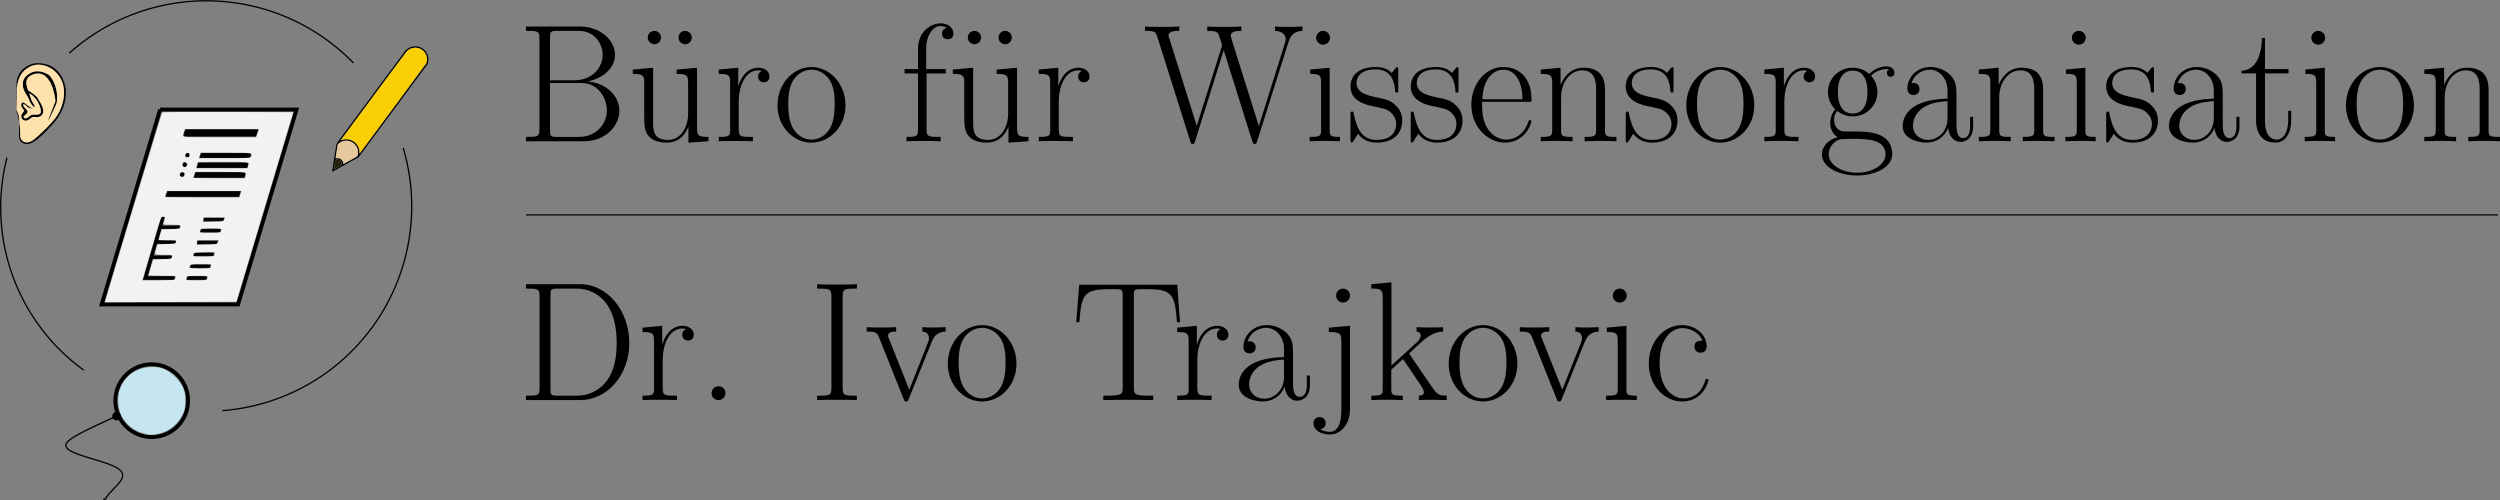<svg version="1.1" width="400" height="80" viewBox="0 0 400 80" xmlns="http://www.w3.org/2000/svg">
 <rect x="0" y="0" width="400" height="80" fill="#808080" stroke="none"/>
 <g transform="matrix(.084 0 0 .084 -303.66 -142.22)" fill="none">
  <g transform="matrix(.165 0 0 .165 2996.5 1483.1)">
   <g stroke="#000">
    <g stroke-width="15px">
     <path d="m7640 2935a144 144 0 0 1 240 151"/>
     <path d="m7609 3119a58 58 0 0 1 91 66"/>
     <path d="m8436 1862a144 144 0 0 1 240 151"/>
     <polyline points="7882 3083 8678 2009"/>
     <polyline points="7640 2933 7591 3243 7885 3081"/>
     <polyline points="7644 2928 8440 1854" fill="#000"/>
    </g>
    <circle cx="5094" cy="6077" r="45" fill="#000" stroke-width="8px"/>
    <circle cx="5500" cy="5898" r="420" stroke-width="45px"/>
    <g stroke-width="15px">
     <polyline points="5119 6066 5117 6067 5112 6069 5104 6072 5092 6078 5074 6086 5051 6096 5024 6108 4992 6123 4956 6140 4916 6158 4875 6177 4833 6197 4790 6217 4749 6238 4709 6258 4672 6277 4638 6296 4607 6314 4580 6331 4558 6347 4539 6363 4525 6377 4516 6390 4510 6403 4509 6416 4511 6428 4518 6441 4528 6453 4543 6465 4561 6477 4583 6488 4608 6500 4636 6511 4668 6523 4701 6534 4736 6545 4772 6557 4809 6568 4846 6579 4883 6590 4918 6601 4953 6613 4985 6624 5016 6635 5044 6647 5069 6658 5091 6669 5110 6681 5126 6693 5139 6704 5149 6716 5159 6733 5164 6750 5165 6768 5160 6787 5152 6806 5140 6825 5125 6845 5108 6865 5090 6885 5071 6905 5053 6924 5035 6943 5019 6960 5005 6977 4993 6992 4983 7005 4975 7016 4969 7026 4966 7030 4964 7034 4962 7037 4960 7039 4958 7042 4956 7044 4955 7045 4954 7046 4953 7047 4952 7047 4951 7047 4950 7047 4949 7046 4949 7045 4949 7044 4948 7043 4948 7041 4948 7040 4948 7039 4948 7037 4948 7036 4948 7034 4948 7033 4948 7032 4949 7030 4949 7029 4949 7028 4949 7027 4949 7026" stroke-linejoin="bevel"/>
     <path d="m8403 2980a2365 2365 0 0 1-2087 3033"/>
     <path d="m4716 5546a2317 2317 0 0 1-887-2453"/>
     <path d="m4549 1886a2370 2370 0 0 1 3280 114"/>
    </g>
    <g fill="#000" stroke-width="8px">
     <circle cx="5912" cy="3064" r="21"/>
     <circle cx="5882" cy="3173" r="21"/>
     <circle cx="5852" cy="3287" r="21"/>
     <polyline transform="translate(-28.011,-28.011)" points="5708 3511 6551 3511 6534 3567 5693 3567 5711 3511"/>
    </g>
    <polyline transform="translate(-28.011,-28.011)" points="5400 2565" stroke-width="8px"/>
    <polyline transform="translate(-28.011,-28.011)" points="5625 2565 7200 2565 6525 4815 4950 4815 5625 2565" stroke-width="45px"/>
    <g stroke-width="8px">
     <polyline transform="translate(-28.011,-28.011)" points="5919 2797 5896 2872 6729 2872 6752 2798 5918 2798" fill="#000"/>
     <polyline transform="translate(-28.011,-28.011)" points="6581 3205"/>
     <g fill="#000">
      <polyline transform="translate(-28.011,-28.011)" points="6100 3068 6085 3121 6659 3121 6675 3068 6099 3068"/>
      <polyline transform="translate(-28.011,-28.011)" points="6067 3182 6052 3235 6626 3235 6642 3182 6066 3182"/>
      <polyline transform="translate(-28.011,-28.011)" points="6035 3294 6020 3347 6594 3347 6610 3294 6034 3294"/>
      <polyline transform="translate(-28.011,-28.011)" points="5641 3811 5433 4527 5783 4527 5794 4493 5476 4493 5674 3810 5637 3810"/>
      <polyline transform="translate(-28.011,-28.011)" points="5521 4288 5747 4288 5758 4255 5534 4255 5526 4288"/>
      <polyline transform="translate(-28.011,-28.011)" points="5568 4112 5794 4112 5805 4079 5581 4079 5573 4112"/>
      <polyline transform="translate(-28.011,-28.011)" points="6123 3850 6349 3850 6360 3817 6136 3817 6128 3850"/>
      <polyline transform="translate(-28.011,-28.011)" points="6088 3978 6314 3978 6325 3945 6101 3945 6093 3978"/>
      <polyline transform="translate(-28.011,-28.011)" points="6050 4116 6276 4116 6287 4083 6063 4083 6055 4116"/>
      <polyline transform="translate(-28.011,-28.011)" points="6009 4253 6235 4253 6246 4220 6022 4220 6014 4253"/>
      <polyline transform="translate(-28.011,-28.011)" points="5969 4393 6195 4393 6206 4360 5982 4360 5974 4393"/>
      <polyline transform="translate(-28.011,-28.011)" points="5930 4527 6156 4527 6167 4494 5943 4494 5935 4527"/>
      <polyline transform="translate(-28.011,-28.011)" points="5617 3942 5843 3942 5854 3909 5630 3909 5622 3942"/>
     </g>
    </g>
   </g>
   <g stroke-width=".188">
    <path transform="matrix(14.006,0,0,14.006,3613.7,1254.8)" d="m284.8 140.59c0.046-0.125 0.328-1.812 0.625-3.749l0.54-3.522 0.798-0.305c2.19-0.836 4.559 0.858 4.559 3.261v0.903l-3.303 1.82c-1.817 1.001-3.265 1.718-3.219 1.593z" fill="#28220b"/>
    <path transform="matrix(14.006,0,0,14.006,3613.7,1254.8)" d="m305.98 126.65c-0.037-4.793-3.501-9.121-8.276-10.345-1.629-0.417-4.745-0.288-6.138 0.255-0.542 0.211-0.986 0.344-0.986 0.295 0-0.049 12.088-16.412 26.863-36.363 16.319-22.035 27.245-36.626 27.837-37.171 1.31-1.208 3.616-2.331 5.305-2.583 3.114-0.466 6.684 0.896 8.691 3.314 0.85 1.024 1.837 3.063 2.103 4.343 0.257 1.238 0.141 3.556-0.231 4.596-0.175 0.489-43.039 58.61-54.878 74.41-0.261 0.348-0.282 0.293-0.29-0.751z" fill="#facf05"/>
    <path transform="matrix(14.006,0,0,14.006,3613.7,1254.8)" d="m292.59 135.6c-0.194-1.449-1.177-2.871-2.431-3.52-0.781-0.404-2.315-0.618-3.123-0.436-0.373 0.084-0.704 0.126-0.736 0.094-0.032-0.032 0.332-2.583 0.81-5.67l0.868-5.611 0.861-0.812c1.92-1.809 4.949-2.718 7.632-2.289 3.86 0.617 7.238 3.766 8.005 7.463 0.274 1.32 0.155 4.089-0.208 4.822-0.216 0.437-1.389 1.166-5.81 3.609-3.047 1.684-5.591 3.064-5.655 3.067-0.064 3e-3 -0.16-0.321-0.213-0.719z" fill="#e5c89c"/>
   </g>
   <path transform="matrix(14.006,0,0,14.006,3613.7,1254.8)" d="m128.25 358.61c-8.551-2.303-14.989-7.53-18.702-15.185-2.906-5.99-3.359-15.174-1.052-21.324 4.335-11.556 14.219-18.315 26.701-18.261 4.887 0.021 6.816 0.4 10.329 2.025 6.022 2.785 11.898 8.562 14.551 14.306 1.871 4.052 2.159 5.573 2.159 11.433 0 5.763-0.297 7.393-2.013 11.054-3.968 8.465-11.854 14.661-20.81 16.349-5.081 0.958-6.289 0.914-11.163-0.398z" fill="#c5e6f0" stroke-width=".751"/>
   <path d="m4968.4 4732.4c84.428-291.1 647.1-2156.2 652.21-2161.9 3.917-4.378 345.9-6.745 759.96-5.26l752.84 2.7-656.35 2188-1517.1 5.398zm800.15-233.27c0-5.312 2.873-17.147 6.385-26.298 5.649-14.72-11.942-16.64-152.53-16.64-87.404 0-158.92-2.866-158.92-6.368s12.071-45.943 26.825-94.312l26.824-87.944 107.3-2.992c102.21-2.85 107.46-4.113 110.66-26.661 3.285-23.131 1.073-23.669-97.304-23.669-111.58 0-108.88 2.306-86.218-73.636l14.129-47.337 105.55-2.985c94.747-2.68 106.1-5.102 110.96-23.669 5.112-19.548-0.374-20.683-99.926-20.683-96.01 0-104.71-1.63-98.237-18.409 3.904-10.125 12.451-38.372 18.994-62.771l11.896-44.363 105.73-2.975c100.6-2.83 105.9-4.124 109.1-26.644 3.287-23.146 1.115-23.668-98.43-23.668-92.644 0-101.15-1.654-94.67-18.409 3.917-10.125 9.749-31.427 12.96-47.337 5.061-25.078 2.512-28.928-19.146-28.924-23.715 0-29.665 16.159-117.19 318.21-50.713 175.01-99.007 340.69-107.32 368.17l-15.116 49.967h188.85c107.67 0 188.85-4.152 188.85-9.659zm372.31-6.981c12.782-33.31 4.345-35.958-114.59-35.958-66.535 0-120.97 4.347-120.97 9.659 0 5.312-2.873 17.147-6.385 26.298-5.594 14.579 8.598 16.64 114.59 16.64 100.61 0 122.05-2.801 127.36-16.64zm37.943-129.77c0-5.312 2.873-17.147 6.385-26.298 5.594-14.579-8.598-16.639-114.59-16.639-122.6 0-133.74 3.577-133.74 42.938 0 5.312 54.438 9.659 120.97 9.659 66.535 0 120.97-4.346 120.97-9.659zm42.078-136.75c0-5.313 2.933-17.302 6.517-26.643 5.811-15.143-7.016-16.662-118.34-14.01-120.44 2.869-124.98 3.813-128.22 26.643-3.32 23.375-1.852 23.669 118.34 23.669 66.938 0 121.7-4.347 121.7-9.659zm43.183-156.02 8.736-23.669h-251.79v53.286l117.16-2.974c110.59-2.808 117.65-4.302 125.89-26.643zm34.587-124.46c12.782-33.31 4.345-35.958-114.59-35.958-66.535 0-120.97 4.347-120.97 9.659 0 5.313-2.873 17.147-6.385 26.298-5.594 14.579 8.598 16.64 114.59 16.64 100.61 0 122.05-2.801 127.36-16.64zm39.049-138.52 8.736-23.669h-251.79v53.286l117.16-2.974c110.59-2.807 117.65-4.302 125.89-26.643zm185.49-291.91 11.3-36.818h-858.56l-11.548 33.128c-6.351 18.22-11.548 34.788-11.548 36.818s193.29 3.69 429.53 3.69h429.53zm59.236-207.76c13.885-51.813 24.483-49.967-286.88-49.967h-293.51l-11.548 33.128c-6.352 18.22-11.549 34.788-11.549 36.818 0 2.029 134.36 3.69 298.58 3.69h298.58zm-708.8-2.496c18.744-22.584 4.866-49.612-23.403-45.579-26.96 3.846-38.261 38.419-16.968 51.913 19.721 12.498 25.494 11.592 40.372-6.334zm740.36-113.22c13.887-51.818 24.552-49.967-287.91-49.967-162 0-294.54 1.214-294.54 2.699 0 1.485-4.403 18.053-9.785 36.818l-9.785 34.118h595.68zm-708.69-2.63c10.448-12.589 10.448-18.97 0-31.558-26.288-31.675-63.758-7.44-48.793 31.558 3.33 8.679 12.725 15.779 20.876 15.779 8.152 0 20.714-7.101 27.917-15.779zm740.49-106.05c18.133-47.254 22.93-46.477-287.13-46.477h-293.51l-22.002 63.116h298.13c262.15 0 298.9-2.008 304.52-16.639zm-708.93-20.91c0-22.014-4.392-26.406-23.669-23.669-15.21 2.16-24.87 11.82-27.03 27.03-2.738 19.277 1.654 23.669 23.668 23.669 22.014 0 27.03-5.016 27.03-27.03zm777.29-228.07c4.87-13.018 12.172-34.32 16.228-47.337l7.373-23.669h-854.01l-10.259 26.983c-5.642 14.841-10.259 36.143-10.259 47.337 0 19.787 11.735 20.354 421.04 20.354h421.04z" fill="#f2f2f2" stroke-width="10.519"/>
   <g transform="matrix(2.685,0,0,2.685,1825.4,1489.6)">
    <g fill="#020202">
     <path class="st2" d="m788.8 299.6s-18.506-81.847 71.294-107.25c0 0 111.71-21.853 137.31 101.25 0 0 19.1 77.9-53.7 158.4s-104.4 99-133.8 79.5c-29.4-19.6 7.349-98.527-24.622-140.48 0 0 21.06 60.812 17.013 101.02-3.187 31.67 21.109 53.951 57.509 29.351 0 0 91.7-75.3 112-122.3 0 0 59.9-110.1-26.3-179.8 0 0-56.1-44.8-110.6-7.9 0 0-41.9 19.7-46.1 88.2z"/>
     <path class="st2" d="m864.3 383.1s-4.8 0.2-18.1-31.5c0 0-7.9-20.9-16.5-26.8 0 0-26.8-32.5-10-66.9 0 0 38.4-61.9 109.8-14.1 0 0 41.915 46.737 30.096 119.33 0 0-77.277 171.24-4.589-8.127 0 0-11.207-143.1-95.707-116.7-53.621 20.673-22.493 61.396-9.5 106.3-0.1 0 4.2 24 14.5 38.5z"/>
     <path class="st2" d="m867.55 377.59s-18.32-1.302-27.864-35.255c-50.391-81.236 52.019 2.861 37.9 0.7 0 0 45.8 56.4 12.4 75.7 0 0-8.4 5.9-21.5 3.5 0 0-12.1-4.9-26.7 10.2 0 0-18.5 14.7-31.5-3.8 0 0-8-11.5 2.3-22.5 10.3-11.1 9.2-11-1-23.5-10.1-12.6-0.6-30.3 10.6-20 11.2 10.1 29.609 22.594 34.309 23.594 0 0-17.609-0.994-24.209-9.493-6.6-8.6-20.9-15.4-15.5-2 5.3 13.4 26 16 14 33 0 0-3.3 3.7-9 7.8 0 0-8.8 3.8-1.5 10.8 7.4 7 18.1-3.8 26.8-10.2 0 0 6.3-5.7 18.9-3.8 0 0 26.7 4.8 26.6-14.5 0 0-0.5-24.4-21-52.2 0 0-19.9-24.7-29-24.4s-1.8 5.8 0.7 14.1c-0.1 0 13.964 27.755 24.264 42.255z"/>
    </g>
    <path d="m788.67 299.5c0.751 1.252 1.502 2.504 0 0z" fill="#fde2d3"/>
    <path d="m787.92 298.75-1.502 95.388" fill="#fde2d3"/>
    <path d="m788.67 298.75-3.004 96.89" fill="#000"/>
    <path transform="matrix(-.011 0 0 1.432 796.38 -448.15)" d="m929.88 554.87c-2.253 1.252-4.506 2.504-7.386 4.131-2.879 1.627-6.384 3.63-9.764 5.633s-6.635 4.006-8.763 5.132c-2.128 1.127-3.13 1.377-5.132 2.253s-5.007 2.378-8.137 4.006c-3.13 1.627-6.384 3.38-8.512 4.256-2.128 0.876-3.13 0.876-4.131 1.001-1.001 0.125-2.003 0.376-3.505 0.125s-3.505-1.001-4.506-1.377 0.501 16.899 0.501 16.899l-150.97-83.37" fill="#000"/>
    <path transform="translate(1049.3,245.42)" d="m-226.55 284.78c-5.877-1.95-10.728-5.661-14.205-10.867-5.127-7.678-5.448-9.543-5.648-32.813-0.125-14.494-0.541-23.007-1.395-28.541-0.669-4.338-1.526-12.956-1.904-19.153-1.181-19.345-3.412-29.178-9.134-40.24l-2.943-5.69 0.754-46.885c0.793-49.309 1.195-55.876 4.268-69.734 6.639-29.938 21.067-51.576 43.345-65.009 18.1-10.913 31.28-14.527 49.984-13.703 19.052 0.839 41.077 8.838 57.877 21.02 6.106 4.427 20.773 19.569 25.8 26.635 23.949 33.662 28.492 78.084 12.914 126.27-11.421 35.328-27.188 58.488-66.831 98.165-23.05 23.07-51.79 48.765-60.379 53.982-11.086 6.734-24.081 9.359-32.503 6.564zm13.836-94.275c2.302-1.018 5.646-3.191 7.431-4.829 8.466-7.767 14.92-9.966 24.896-8.482 10.507 1.563 18.827-0.726 25.965-7.144 12.846-11.55 9.207-34.028-10.259-63.36-3.14-4.731-5.745-9.428-5.789-10.437-0.172-3.93-21.734-22.194-35.399-29.984l-6.233-3.553-2.638-8.049c-3.974-12.123-5.195-19.156-4.787-27.569 0.668-13.786 7.383-22.932 22.372-30.476 11.719-5.898 26.108-7.914 37.848-5.302 30.914 6.878 52.851 43.288 62.793 104.22 0.829 5.081 1.507 10.399 1.507 11.818 9e-5 1.556-4.153 13.034-10.464 28.917-11.492 28.923-19.109 49.149-19.947 52.964-0.419 1.907-0.311 2.391 0.476 2.131 1.357-0.447 10.081-17.985 24.207-48.663 11.343-24.633 11.603-25.314 12.412-32.425 1.14-10.021 1.01-28.691-0.267-38.28-3.178-23.87-11.61-46.285-24.544-65.242-5.972-8.753-5.493-8.282-12.973-12.776-26.028-15.638-51.481-18.231-73.872-7.527-8.109 3.877-12.13 6.671-18.877 13.119-7.935 7.584-11.718 13.001-14.11 20.207-1.826 5.501-2.034 7.208-2.026 16.645 8e-3 9.259 0.25 11.303 2.027 17.113 2.701 8.83 5.587 15.026 10.666 22.9 6.689 10.37 12.329 20.811 13.989 25.901 2.195 6.727 7.09 15.817 10.73 19.926 1.724 1.947 4.068 5.158 5.208 7.137 2.351 4.079 6.288 8.795 7.342 8.795 0.388 0-0.195-1.536-1.296-3.414-2.184-3.727-2.068-4.685 0.41-3.36 0.883 0.473 2.247 0.753 3.031 0.624 1.241-0.205 0.895-1.06-2.68-6.619-6.122-9.52-12.156-20.375-12.737-22.916-0.846-3.699-3.828-13.097-6.299-19.852-1.276-3.487-2.319-6.427-2.319-6.533 0-0.521 5.156 1.648 7.135 3.003 7.886 5.396 19.139 17.348 25.554 27.145 10.436 15.937 17.669 36.695 16.731 48.012-0.414 4.993-2.525 8.03-7.176 10.32-3.314 1.632-4.479 1.756-16.706 1.781-15.465 0.031-16.255 0.273-26.551 8.129-8.018 6.118-11.611 7.993-15.312 7.993-3.38 0-5.771-1.488-7.375-4.59-1.624-3.141-0.993-4.354 4.256-8.177 7.933-5.777 11.935-11.546 11.935-17.206 0-3.135-2.903-7.276-8.895-12.686-6.326-5.712-10.243-11.858-9.755-15.305 0.602-4.249 7.317-1.553 14.578 5.853 2.903 2.961 6.306 5.555 8.762 6.68 4.099 1.877 14.919 4.47 16.48 3.949 0.475-0.158-0.967-1.243-3.206-2.409-6.149-3.205-18.273-11.65-25.852-18.01-3.718-3.119-7.904-6.001-9.303-6.403-5.825-1.675-10.617 3.478-10.585 11.379 0.02 4.735 1.961 9.389 5.885 14.113 7.69 9.256 7.861 10.774 1.966 17.454-2.282 2.586-5.029 6.517-6.104 8.734-3.631 7.487-1.319 16.921 5.531 22.567 5.977 4.926 14.022 5.668 22.211 2.046z" fill="#ffe1ab" stroke-width=".751"/>
   </g>
  </g>
  <path d="m4616.9 2102.4h3756.1" fill="none" stroke="#000" stroke-width="2.309px"/>
  <path d="m4616.9 1743.6v8.32c22.116 0 25.6 0 25.6 14.523v173.06c0 14.372-3.484 14.372-25.6 14.372v8.32h110.28c40.899 0 67.56-29.046 67.56-58.242 0-28.743-26.358-53.401-60.591-55.67 30.75-6.051 52.26-26.474 52.26-50.83 0-26.625-26.357-53.855-67.559-53.855zm45.746 102.42v-81.539c0-10.892 0.758-12.556 13.482-12.556h41.05c31.659 0 45.747 25.718 45.747 45.535 0 24.356-19.541 48.56-54.077 48.56zm13.482 107.86c-12.724 0-13.482-1.664-13.482-12.405v-90.313h59.38c33.021 0 48.927 29.197 48.927 52.494s-18.178 50.225-53.169 50.225zm197.95-189.1c0-8.018-6.363-12.859-12.421-12.859-8.332 0-12.877 7.11-12.877 12.556 0 6.354 5.151 12.859 12.877 12.859 6.664 0 12.421-5.446 12.421-12.556zm58.621 0c0-6.354-4.998-12.859-12.724-12.859-6.816 0-12.572 5.446-12.572 12.556 0 8.018 6.514 12.859 12.572 12.859 8.332 0 12.724-7.11 12.724-12.556zm-28.819 60.814v8.32c18.935 0 21.813 1.967 21.813 17.246v58.242c0 26.928-14.541 50.224-38.172 50.224-26.205 0-28.477-15.733-28.477-32.374v-105.14l-38.78 3.479v8.32c12.724 0 21.511 0 21.814 12.707v61.57c0 21.33 0 35.097 8.332 44.022 4.09 4.236 12.118 12.556 35.143 12.556 27.266 0 37.869-22.994 40.444-29.802h0.303v29.802l38.173-2.572v-8.32c-18.934 0-21.812-1.966-21.812-17.246v-114.52zm118.23 61.116c0-30.71 13.179-59.604 37.263-59.604 2.121 0 4.393 0.454 6.666 1.362 0 0-7.12 2.269-7.12 10.59 0 7.564 6.211 10.892 10.907 10.892 3.938 0 10.907-2.269 10.907-11.195 0-10.287-10.149-16.641-21.056-16.641-24.388 0-34.992 23.599-38.172 34.794h-0.303v-34.794l-37.112 3.479v8.32c18.784 0 21.661 1.967 21.661 17.246v88.952c0 12.102-1.211 13.766-21.661 13.766v8.32c7.574-0.605 22.419-0.605 30.749-0.605 9.241 0 25.601 0 34.234 0.605v-8.32c-23.025 0-26.963 0-26.963-14.372zm203.36 6.959c0-40.845-29.841-72.916-64.833-72.916-34.839 0-64.68 32.071-64.68 72.916 0 40.391 29.842 71.101 64.68 71.101 34.992 0 64.833-30.71 64.833-71.101zm-64.833 65.352c-14.996 0-27.871-8.925-35.142-21.482-8.028-14.372-9.088-32.222-9.088-46.443 0-13.312 0.757-29.953 9.088-44.476 6.362-10.438 18.783-20.725 35.142-20.725 14.543 0 26.661 8.018 34.386 19.212 9.846 14.977 9.846 36.156 9.846 45.989 0 12.556-0.606 31.769-9.24 47.048-8.937 14.825-22.722 20.876-34.992 20.876zm219.26-126.02h36.506v-8.32h-37.264v-38.728c0-26.625 13.482-43.266 27.266-43.266 4.242 0 8.937 1.361 12.27 3.479-2.575 0.756-9.391 2.874-9.391 10.892 0 8.32 6.362 10.892 10.907 10.892 4.544 0 10.906-2.572 10.906-10.892 0-12.102-11.512-19.515-24.388-19.515-18.177 0-43.171 15.128-43.171 49.014v38.122h-25.6v8.32h25.6v107.11c0 12.102-1.363 13.766-21.813 13.766v8.32c7.726-0.605 22.419-0.605 30.75-0.605 9.239 0 25.6 0 34.233 0.605v-8.32c-23.024 0-26.812 0-26.812-14.372zm103.76-68.227c0-8.018-6.362-12.859-12.421-12.859-8.331 0-12.875 7.11-12.875 12.556 0 6.354 5.15 12.859 12.875 12.859 6.665 0 12.421-5.446 12.421-12.556zm58.622 0c0-6.354-5-12.859-12.725-12.859-6.816 0-12.573 5.446-12.573 12.556 0 8.018 6.514 12.859 12.573 12.859 8.332 0 12.725-7.11 12.725-12.556zm-28.819 60.814v8.32c18.934 0 21.812 1.967 21.812 17.246v58.242c0 26.928-14.542 50.224-38.172 50.224-26.205 0-28.477-15.733-28.477-32.374v-105.14l-38.778 3.479v8.32c12.724 0 21.51 0 21.813 12.707v61.57c0 21.33 0 35.097 8.331 44.022 4.091 4.236 12.118 12.556 35.143 12.556 27.266 0 37.87-22.994 40.444-29.802h0.304v29.802l38.172-2.572v-8.32c-18.935 0-21.813-1.966-21.813-17.246v-114.52zm118.23 61.116c0-30.71 13.178-59.604 37.264-59.604 2.121 0 4.393 0.454 6.665 1.362 0 0-7.12 2.269-7.12 10.59 0 7.564 6.211 10.892 10.906 10.892 3.939 0 10.906-2.269 10.906-11.195 0-10.287-10.149-16.641-21.056-16.641-24.388 0-34.99 23.599-38.172 34.794h-0.303v-34.794l-37.112 3.479v8.32c18.784 0 21.662 1.967 21.662 17.246v88.952c0 12.102-1.212 13.766-21.662 13.766v8.32c7.575-0.605 22.419-0.605 30.751-0.605 9.239 0 25.6 0 34.234 0.605v-8.32c-23.025 0-26.964 0-26.964-14.372zm437.81-114.22c2.878-8.623 7.725-19.818 26.357-20.574v-8.32c-5.454 0.454-16.663 0.756-22.419 0.756-8.029 0-22.116 0-29.842-0.756v8.32c14.39 0.454 20.45 8.32 20.45 16.036 0 2.269-0.302 3.479-1.515 7.11l-49.684 158.09-52.26-166.41c-0.909-3.177-1.211-4.538-1.211-5.749 0-9.077 14.088-9.077 20.147-9.077v-8.32c-9.24 0.756-25.297 0.756-35.295 0.756-8.028 0-22.418 0-29.689-0.756v8.32c14.693 0 18.48 1.059 21.66 6.808 1.364 2.874 6.514 19.515 6.514 20.423 0 1.361-0.757 3.177-1.06 4.236l-47.109 149.31-52.108-165.95c-1.666-4.538-1.666-5.144-1.666-5.749 0-9.077 14.087-9.077 20.45-9.077v-8.32c-9.241 0.756-25.297 0.756-35.143 0.756-8.331 0-22.419 0-30.144-0.756v8.32c19.237 0 20.449 1.967 23.782 12.254l62.408 197.72c1.666 4.841 1.666 5.446 4.544 5.446 2.575 0 3.484-0.605 4.696-5.144l54.532-173.37 54.381 173.37c1.363 4.538 2.272 5.144 4.848 5.144 2.878 0 2.878-0.605 4.544-5.446zm78.806-7.413c0-6.959-5.755-13.161-13.178-13.161-6.968 0-13.179 5.9-13.179 13.161 0 7.11 5.756 13.161 13.179 13.161 7.12 0 13.178-5.749 13.178-13.161zm-37.566 60.512v8.32c18.026 0 20.601 1.967 20.601 17.246v88.952c0 12.102-1.363 13.766-21.813 13.766v8.32c7.726-0.605 21.51-0.605 29.387-0.605 7.725 0 20.904 0 28.326 0.605v-8.32c-18.936 0-19.541-1.966-19.541-13.464v-118.3zm167.61 1.513c0-5.748-0.455-6.051-2.272-6.051-1.364 0-1.666 0.302-5.454 5.143-1.059 1.361-3.938 4.538-4.847 5.748-10.301-10.892-24.691-11.194-30.144-11.194-35.597 0-48.322 18.607-48.322 37.214 0 28.743 32.719 35.399 41.959 37.366 20.146 4.085 27.266 5.446 33.931 11.195 4.241 3.782 11.209 10.892 11.209 22.389 0 13.464-7.726 30.71-37.112 30.71-27.873 0-37.869-21.179-43.626-49.317-0.909-4.387-0.909-4.69-3.484-4.69-2.575 0-2.878 0.302-2.878 6.656v46.14c0 5.749 0.302 6.051 2.272 6.051 1.514 0 1.818-0.302 3.484-2.874 1.969-2.874 6.665-10.59 8.634-13.766 6.362 8.623 17.571 16.943 35.598 16.943 31.658 0 48.624-17.246 48.624-42.207 0-16.338-8.634-24.961-12.724-28.894-9.695-9.833-20.904-12.102-34.386-14.674-17.572-3.782-39.99-8.32-39.99-27.835 0-8.32 4.544-25.869 36.809-25.869 34.385 0 36.203 31.92 36.809 42.207 0.454 1.664 1.969 1.966 3.03 1.966 2.878 0 2.878-1.059 2.878-6.505zm114.78 0c0-5.748-0.455-6.051-2.272-6.051-1.363 0-1.666 0.302-5.453 5.143-1.06 1.361-3.938 4.538-4.847 5.748-10.301-10.892-24.691-11.194-30.144-11.194-35.596 0-48.321 18.607-48.321 37.214 0 28.743 32.72 35.399 41.96 37.366 20.147 4.085 27.266 5.446 33.931 11.195 4.241 3.782 11.209 10.892 11.209 22.389 0 13.464-7.726 30.71-37.112 30.71-27.873 0-37.87-21.179-43.626-49.317-0.909-4.387-0.909-4.69-3.484-4.69-2.575 0-2.879 0.302-2.879 6.656v46.14c0 5.749 0.303 6.051 2.273 6.051 1.515 0 1.818-0.302 3.484-2.874 1.968-2.874 6.665-10.59 8.634-13.766 6.361 8.623 17.571 16.943 35.597 16.943 31.658 0 48.624-17.246 48.624-42.207 0-16.338-8.634-24.961-12.725-28.894-9.694-9.833-20.903-12.102-34.385-14.674-17.572-3.782-39.991-8.32-39.991-27.835 0-8.32 4.545-25.869 36.809-25.869 34.386 0 36.203 31.92 36.809 42.207 0.455 1.664 1.97 1.966 3.03 1.966 2.878 0 2.878-1.059 2.878-6.505zm137.84 59.906c1.211-1.21 1.211-1.967 1.211-5.144 0-32.676-17.268-61.116-53.774-61.116-33.931 0-60.894 32.374-60.894 71.706 0 41.602 30.447 72.311 64.378 72.311 35.9 0 49.987-33.886 49.987-40.694 0-2.118-1.969-2.118-2.575-2.118-2.272 0-2.575 0.605-3.787 4.387-7.12 21.784-24.691 32.676-41.353 32.676-13.785 0-27.57-7.715-36.203-21.784-9.998-16.338-9.998-35.248-9.998-50.224zm-92.552-4.841c2.12-45.989 26.811-56.276 39.687-56.276 21.813 0 36.506 20.423 36.809 56.276zm233.73-17.246c0-16.338-3.181-42.812-41.05-42.812-25.297 0-38.475 19.515-43.322 32.222h-0.303v-32.222l-37.718 3.479v8.32c18.935 0 21.813 1.967 21.813 17.246v88.952c0 12.102-1.363 13.766-21.813 13.766v8.32c7.726-0.605 21.813-0.605 30.145-0.605 8.331 0 22.721 0 30.446 0.605v-8.32c-20.601 0-21.813-1.21-21.813-13.766v-61.419c0-29.499 17.875-51.586 40.294-51.586 23.782 0 26.357 21.179 26.357 36.61v76.396c0 12.102-1.363 13.766-21.813 13.766v8.32c7.726-0.605 21.813-0.605 30.144-0.605 8.331 0 22.722 0 30.447 0.605v-8.32c-20.601 0-21.813-1.21-21.813-13.766zm130.5-37.82c0-5.748-0.455-6.051-2.272-6.051-1.363 0-1.666 0.302-5.453 5.143-1.06 1.361-3.939 4.538-4.848 5.748-10.301-10.892-24.691-11.194-30.144-11.194-35.597 0-48.322 18.607-48.322 37.214 0 28.743 32.72 35.399 41.959 37.366 20.147 4.085 27.266 5.446 33.931 11.195 4.241 3.782 11.209 10.892 11.209 22.389 0 13.464-7.726 30.71-37.112 30.71-27.872 0-37.869-21.179-43.626-49.317-0.908-4.387-0.908-4.69-3.484-4.69-2.575 0-2.878 0.302-2.878 6.656v46.14c0 5.749 0.302 6.051 2.272 6.051 1.515 0 1.818-0.302 3.484-2.874 1.97-2.874 6.665-10.59 8.634-13.766 6.362 8.623 17.572 16.943 35.597 16.943 31.66 0 48.624-17.246 48.624-42.207 0-16.338-8.634-24.961-12.724-28.894-9.695-9.833-20.904-12.102-34.386-14.674-17.571-3.782-39.99-8.32-39.99-27.835 0-8.32 4.544-25.869 36.809-25.869 34.385 0 36.203 31.92 36.809 42.207 0.454 1.664 1.969 1.966 3.029 1.966 2.878 0 2.878-1.059 2.878-6.505zm153.86 66.563c0-40.845-29.841-72.916-64.832-72.916-34.84 0-64.681 32.071-64.681 72.916 0 40.391 29.841 71.101 64.681 71.101 34.991 0 64.832-30.71 64.832-71.101zm-64.832 65.352c-14.996 0-27.872-8.925-35.143-21.482-8.028-14.372-9.089-32.222-9.089-46.443 0-13.312 0.758-29.953 9.089-44.476 6.362-10.438 18.783-20.725 35.143-20.725 14.542 0 26.66 8.018 34.386 19.212 9.846 14.977 9.846 36.156 9.846 45.989 0 12.556-0.607 31.769-9.24 47.048-8.937 14.825-22.722 20.876-34.991 20.876zm122.05-72.311c0-30.71 13.179-59.604 37.263-59.604 2.121 0 4.393 0.454 6.665 1.362 0 0-7.12 2.269-7.12 10.59 0 7.564 6.211 10.892 10.906 10.892 3.939 0 10.906-2.269 10.906-11.195 0-10.287-10.149-16.641-21.055-16.641-24.388 0-34.991 23.599-38.173 34.794h-0.302v-34.794l-37.112 3.479v8.32c18.783 0 21.662 1.967 21.662 17.246v88.952c0 12.102-1.212 13.766-21.662 13.766v8.32c7.574-0.605 22.419-0.605 30.75-0.605 9.24 0 25.6 0 34.234 0.605v-8.32c-23.024 0-26.963 0-26.963-14.372zm100.81 17.851c6.058 4.841 16.662 10.287 29.386 10.287 25.297 0 47.11-19.818 47.11-46.443 0-8.32-2.575-21.028-12.118-31.012 8.937-9.53 22.116-12.707 29.386-12.707 1.363 0 3.333 0 4.848 0.907-1.212 0.303-4.09 1.513-4.09 6.656 0 4.236 2.878 7.11 6.968 7.11 4.847 0 7.423-3.177 7.423-7.413 0-6.051-4.848-12.405-15.149-12.405-12.724 0-23.933 6.051-32.87 14.372-9.695-8.623-21.207-11.8-31.508-11.8-25.297 0-47.109 19.818-47.109 46.291 0 18.305 10.604 29.802 13.784 32.979-9.543 11.195-9.543 24.356-9.543 25.868 0 8.32 3.181 20.574 14.088 27.23-16.663 4.236-29.842 16.943-29.842 32.979 0 22.994 30.447 39.938 66.954 39.938 35.294 0 66.952-16.187 66.952-40.24 0-43.568-47.412-43.568-72.103-43.568-7.271 0-20.449 0-21.964-0.303-9.997-1.513-16.663-10.589-16.663-21.784 0-2.874 0-9.833 6.06-16.943zm29.386 4.841c-28.175 0-28.175-34.492-28.175-40.997 0-6.354 0-40.845 28.175-40.845s28.175 34.492 28.175 40.845c0 6.505 0 40.997-28.175 40.997zm8.332 112.7c-31.963 0-54.078-17.094-54.078-34.643 0-9.833 5.453-19.212 12.421-24.356 8.028-5.446 11.209-5.446 33.022-5.446 26.357 0 62.863 0 62.863 29.802 0 17.548-22.116 34.643-54.228 34.643zm189.31-142.81c0-21.028 0-32.222-13.33-44.779-11.967-10.59-25.751-13.766-36.657-13.766-25.297 0-43.475 19.817-43.475 40.996 0 11.8 9.544 12.405 11.512 12.405 4.09 0 11.512-2.572 11.512-11.497 0-8.018-6.059-11.497-11.512-11.497-1.211 0-2.878 0.303-3.787 0.605 6.665-20.12 23.934-25.869 35.143-25.869 16.056 0 33.627 14.069 33.627 40.996v14.069c-18.783 0.605-41.656 3.177-59.531 12.707-20.146 11.195-25.902 27.23-25.902 39.484 0 24.507 28.781 31.617 45.746 31.617 17.572 0 33.931-9.985 41.05-28.138 0.607 14.069 9.543 26.776 23.63 26.776 6.817 0 23.782-4.387 23.782-29.651v-18.002h-5.756v18.305c0 19.515-8.634 22.087-12.875 22.087-13.179 0-13.179-16.641-13.179-30.71zm-16.966 38.425c0 27.835-19.843 41.904-37.415 41.904-16.056 0-28.478-11.8-28.478-26.474 0-9.682 4.09-26.625 22.722-36.912 15.299-8.623 33.022-9.833 43.171-10.438zm182.08-52.796c0-16.338-3.181-42.812-41.05-42.812-25.297 0-38.475 19.515-43.323 32.222h-0.302v-32.222l-37.718 3.479v8.32c18.934 0 21.813 1.967 21.813 17.246v88.952c0 12.102-1.364 13.766-21.813 13.766v8.32c7.726-0.605 21.813-0.605 30.144-0.605 8.331 0 22.722 0 30.447 0.605v-8.32c-20.601 0-21.813-1.21-21.813-13.766v-61.419c0-29.499 17.874-51.586 40.293-51.586 23.782 0 26.357 21.179 26.357 36.61v76.396c0 12.102-1.363 13.766-21.812 13.766v8.32c7.725-0.605 21.812-0.605 30.144-0.605s22.721 0 30.447 0.605v-8.32c-20.601 0-21.813-1.21-21.813-13.766zm81.078-99.844c0-6.959-5.755-13.161-13.178-13.161-6.967 0-13.178 5.9-13.178 13.161 0 7.11 5.756 13.161 13.178 13.161 7.12 0 13.178-5.749 13.178-13.161zm-37.566 60.512v8.32c18.026 0 20.601 1.967 20.601 17.246v88.952c0 12.102-1.363 13.766-21.813 13.766v8.32c7.726-0.605 21.51-0.605 29.387-0.605 7.725 0 20.903 0 28.326 0.605v-8.32c-18.935 0-19.541-1.966-19.541-13.464v-118.3zm167.61 1.513c0-5.748-0.455-6.051-2.272-6.051-1.363 0-1.666 0.302-5.454 5.143-1.059 1.361-3.938 4.538-4.847 5.748-10.3-10.892-24.69-11.194-30.145-11.194-35.597 0-48.321 18.607-48.321 37.214 0 28.743 32.72 35.399 41.96 37.366 20.147 4.085 27.266 5.446 33.931 11.195 4.241 3.782 11.209 10.892 11.209 22.389 0 13.464-7.725 30.71-37.112 30.71-27.872 0-37.87-21.179-43.626-49.317-0.909-4.387-0.909-4.69-3.484-4.69-2.575 0-2.879 0.302-2.879 6.656v46.14c0 5.749 0.303 6.051 2.273 6.051 1.515 0 1.817-0.302 3.483-2.874 1.969-2.874 6.665-10.59 8.635-13.766 6.361 8.623 17.571 16.943 35.597 16.943 31.659 0 48.624-17.246 48.624-42.207 0-16.338-8.634-24.961-12.725-28.894-9.694-9.833-20.903-12.102-34.385-14.674-17.572-3.782-39.991-8.32-39.991-27.835 0-8.32 4.545-25.869 36.809-25.869 34.386 0 36.203 31.92 36.809 42.207 0.455 1.664 1.97 1.966 3.03 1.966 2.877 0 2.877-1.059 2.877-6.505zm130.99 52.191c0-21.028 0-32.222-13.33-44.779-11.967-10.59-25.751-13.766-36.658-13.766-25.296 0-43.474 19.817-43.474 40.996 0 11.8 9.543 12.405 11.512 12.405 4.09 0 11.512-2.572 11.512-11.497 0-8.018-6.059-11.497-11.512-11.497-1.211 0-2.878 0.303-3.787 0.605 6.665-20.12 23.933-25.869 35.143-25.869 16.056 0 33.628 14.069 33.628 40.996v14.069c-18.784 0.605-41.657 3.177-59.531 12.707-20.147 11.195-25.902 27.23-25.902 39.484 0 24.507 28.78 31.617 45.746 31.617 17.572 0 33.931-9.985 41.051-28.138 0.606 14.069 9.543 26.776 23.631 26.776 6.816 0 23.782-4.387 23.782-29.651v-18.002h-5.756v18.305c0 19.515-8.634 22.087-12.876 22.087-13.178 0-13.178-16.641-13.178-30.71zm-16.965 38.425c0 27.835-19.844 41.904-37.415 41.904-16.057 0-28.478-11.8-28.478-26.474 0-9.682 4.091-26.625 22.722-36.912 15.299-8.623 33.022-9.833 43.171-10.438zm97.4-84.716h44.837v-8.32h-44.837v-59.301h-5.757c-0.606 32.979-11.815 61.722-39.081 62.478v5.144h27.872v89.86c0 6.051 0 41.904 37.263 41.904 18.783 0 29.69-18.607 29.69-42.207v-18.305h-5.756v18.002c0 22.087-8.634 36.761-22.116 36.761-9.24 0-22.115-6.354-22.115-35.55zm114.59-67.924c0-6.959-5.755-13.161-13.179-13.161-6.968 0-13.178 5.9-13.178 13.161 0 7.11 5.756 13.161 13.178 13.161 7.12 0 13.179-5.749 13.179-13.161zm-37.566 60.512v8.32c18.025 0 20.601 1.967 20.601 17.246v88.952c0 12.102-1.363 13.766-21.813 13.766v8.32c7.725-0.605 21.51-0.605 29.386-0.605 7.726 0 20.904 0 28.327 0.605v-8.32c-18.935 0-19.541-1.966-19.541-13.464v-118.3zm206.69 68.075c0-40.845-29.841-72.916-64.832-72.916-34.84 0-64.681 32.071-64.681 72.916 0 40.391 29.842 71.101 64.681 71.101 34.99 0 64.832-30.71 64.832-71.101zm-64.832 65.352c-14.997 0-27.873-8.925-35.143-21.482-8.029-14.372-9.089-32.222-9.089-46.443 0-13.312 0.757-29.953 9.089-44.476 6.361-10.438 18.782-20.725 35.143-20.725 14.542 0 26.66 8.018 34.385 19.212 9.846 14.977 9.846 36.156 9.846 45.989 0 12.556-0.606 31.769-9.24 47.048-8.936 14.825-22.72 20.876-34.99 20.876zm207.03-94.095c0-16.338-3.181-42.812-41.05-42.812-25.296 0-38.476 19.515-43.323 32.222h-0.303v-32.222l-37.718 3.479v8.32c18.935 0 21.813 1.967 21.813 17.246v88.952c0 12.102-1.363 13.766-21.813 13.766v8.32c7.726-0.605 21.813-0.605 30.144-0.605 8.331 0 22.722 0 30.446 0.605v-8.32c-20.6 0-21.812-1.21-21.812-13.766v-61.419c0-29.499 17.874-51.586 40.293-51.586 23.782 0 26.357 21.179 26.357 36.61v76.396c0 12.102-1.364 13.766-21.813 13.766v8.32c7.726-0.605 21.813-0.605 30.144-0.605 8.331 0 22.721 0 30.447 0.605v-8.32c-20.601 0-21.813-1.21-21.813-13.766z" fill="#000"/>
  <path d="m4616.9 2234.4v8.404c22.337 0 25.856 0 25.856 14.668v174.8c0 14.516-3.519 14.516-25.856 14.516v8.404h102.97c52.019 0 93.786-47.824 93.786-108.64 0-60.965-41.155-112.15-93.786-112.15zm60.127 212.38c-12.852 0-13.464-1.681-13.464-12.529v-178.77c0-11.001 0.612-12.682 13.464-12.682h36.26c26.927 0 76.344 15.891 76.344 103.75 0 45.685-13.157 64.021-19.431 72.73-7.649 10.084-26.162 27.503-56.913 27.503zm200.27-67.841c0-31.017 13.31-60.201 37.636-60.201 2.142 0 4.437 0.459 6.732 1.375 0 0-7.191 2.292-7.191 10.696 0 7.64 6.273 11.001 11.016 11.001 3.978 0 11.016-2.292 11.016-11.307 0-10.39-10.251-16.807-21.266-16.807-24.632 0-35.342 23.836-38.555 35.142h-0.306v-35.142l-37.484 3.514v8.404c18.971 0 21.879 1.986 21.879 17.418v89.843c0 12.224-1.224 13.904-21.879 13.904v8.404c7.65-0.611 22.644-0.611 31.058-0.611 9.333 0 25.857 0 34.577 0.611v-8.404c-23.255 0-27.233 0-27.233-14.516zm119.57 62.951c0-8.098-6.426-13.14-13.311-13.14-6.426 0-13.157 5.042-13.157 13.14s6.426 13.293 13.157 13.293c6.579 0 13.311-5.195 13.311-13.293zm223.18-184.42c0-14.668 3.825-14.668 27.08-14.668v-8.404c-10.25 0.764-26.774 0.764-37.79 0.764s-27.539 0-37.942-0.764v8.404c23.408 0 27.234 0 27.234 14.668v174.8c0 14.516-3.825 14.516-27.234 14.516v8.404c10.404-0.611 26.927-0.611 37.942-0.611 11.016 0 27.54 0 37.79 0.611v-8.404c-23.255 0-27.08 0-27.08-14.516zm169.25 87.856c2.908-7.181 8.109-20.016 26.928-20.627v-8.403c-6.273 0.306-14.382 0.611-20.502 0.611-6.732 0-17.441 0-23.867-0.611v8.403c8.109 0.611 12.546 4.431 12.546 12.835 0 2.903 0 3.514-1.836 8.098l-35.648 89.843-38.554-97.024c-1.836-4.125-1.836-4.737-1.836-6.112 0-7.64 10.557-7.64 15.452-7.64v-8.403c-7.803 0.611-22.031 0.611-30.139 0.611-8.721 0-18.666 0-25.857-0.611v8.403c12.392 0 19.125 0 22.95 9.932l46.969 117.65c1.989 4.889 2.295 5.5 5.202 5.5 2.907 0 3.213-0.611 5.201-5.5zm161.87 40.643c0-41.254-30.14-73.647-65.481-73.647-35.189 0-65.329 32.392-65.329 73.647 0 40.796 30.14 71.813 65.329 71.813 35.342 0 65.481-31.017 65.481-71.813zm-65.481 66.007c-15.146 0-28.151-9.015-35.495-21.697-8.108-14.516-9.179-32.545-9.179-46.908 0-13.446 0.765-30.253 9.179-44.921 6.426-10.543 18.972-20.933 35.495-20.933 14.687 0 26.927 8.098 34.73 19.405 9.945 15.126 9.945 36.518 9.945 46.449 0 12.682-0.612 32.087-9.333 47.519-9.027 14.974-22.949 21.086-35.342 21.086zm371.66-216.51h-186.81l-5.508 71.355h5.814c4.284-53.631 8.72-62.951 58.596-62.951 5.814 0 15.3 0 17.748 0.306 6.272 0.917 6.272 4.889 6.272 12.223v175.25c0 11.612-1.071 15.127-27.845 15.127h-9.027v8.404c15.453-0.306 31.67-0.611 47.428-0.611 15.911 0 32.129 0.306 47.582 0.611v-8.404h-9.027c-26.774 0-27.845-3.514-27.845-15.127v-175.25c0-7.029 0-11.001 5.814-12.223 2.602-0.306 12.087-0.306 17.901-0.306 49.417 0 54.313 9.32 58.444 62.951h5.814zm38.286 143.47c0-31.017 13.31-60.201 37.637-60.201 2.142 0 4.437 0.459 6.732 1.375 0 0-7.191 2.292-7.191 10.696 0 7.64 6.273 11.001 11.016 11.001 3.978 0 11.016-2.292 11.016-11.307 0-10.39-10.251-16.807-21.267-16.807-24.632 0-35.341 23.836-38.554 35.142h-0.306v-35.142l-37.484 3.514v8.404c18.972 0 21.878 1.986 21.878 17.418v89.843c0 12.224-1.224 13.904-21.878 13.904v8.404c7.65-0.611 22.643-0.611 31.058-0.611 9.332 0 25.856 0 34.577 0.611v-8.404c-23.255 0-27.234 0-27.234-14.516zm182.29-7.487c0-21.238 0-32.545-13.463-45.227-12.087-10.695-26.009-13.904-37.025-13.904-25.55 0-43.91 20.016-43.91 41.407 0 11.918 9.639 12.529 11.627 12.529 4.132 0 11.628-2.597 11.628-11.612 0-8.098-6.119-11.612-11.628-11.612-1.223 0-2.907 0.306-3.825 0.611 6.732-20.322 24.173-26.128 35.495-26.128 16.218 0 33.965 14.21 33.965 41.407v14.21c-18.972 0.611-42.074 3.209-60.127 12.835-20.348 11.307-26.162 27.503-26.162 39.879 0 24.753 29.069 31.934 46.204 31.934 17.748 0 34.271-10.084 41.462-28.42 0.612 14.21 9.639 27.044 23.867 27.044 6.884 0 24.02-4.431 24.02-29.948v-18.182h-5.814v18.488c0 19.71-8.721 22.308-13.004 22.308-13.311 0-13.311-16.807-13.311-31.017zm-17.135 38.81c0 28.114-20.043 42.324-37.79 42.324-16.218 0-28.764-11.918-28.764-26.739 0-9.779 4.131-26.892 22.949-37.282 15.452-8.709 33.353-9.932 43.604-10.543zm125.68-154.17c0-7.029-5.814-13.293-13.31-13.293-7.038 0-13.157 5.959-13.157 13.293 0 7.181 5.813 13.293 13.157 13.293 7.19 0 13.31-5.806 13.31-13.293zm-40.391 61.117v8.404c21.266 0 23.867 2.292 23.867 17.724v130.94c0 16.196-2.907 41.407-22.031 41.407-2.295 0-11.016-0.458-18.054-4.889 2.295-0.305 10.251-2.597 10.251-11.612 0-6.264-4.13-11.612-11.628-11.612-7.038 0-11.628 4.737-11.628 11.918 0 12.835 14.228 21.238 30.752 21.238 22.337 0 38.861-20.322 38.861-47.824v-159.21zm155.25 52.714c-0.305-0.764-1.989-2.598-1.989-3.667 0-0.611 22.949-21.544 26.01-24.141 18.359-15.585 29.987-17.113 38.402-17.418v-8.403c-1.837 0-2.602 0-2.908 0.306l-15.758 0.306c-9.18 0-23.102 0-31.823-0.611v8.403c4.59 0.305 7.802 2.903 7.802 7.334 0 6.417-6.425 12.682-6.731 12.682l-48.958 44.616v-158.45l-38.402 3.514v8.404c18.971 0 21.878 1.986 21.878 17.571v172.5c0 12.224-1.223 13.904-21.878 13.904v8.404c7.649-0.611 21.878-0.611 29.986-0.611 8.109 0 22.337 0 30.14 0.611v-8.404c-20.654 0-22.031-1.222-22.031-13.904v-35.601l22.336-20.322 32.741 48.436c3.825 5.806 7.038 10.39 7.038 14.668 0 5.806-5.814 6.723-9.639 6.723v8.404c7.803-0.611 21.572-0.611 29.681-0.611 5.814 0 17.901 0.306 23.408 0.611v-8.404c-15.299 0-18.818-2.903-28.457-17.113zm203.9 16.043c0-41.254-30.14-73.647-65.482-73.647-35.189 0-65.328 32.392-65.328 73.647 0 40.796 30.139 71.813 65.328 71.813 35.342 0 65.482-31.017 65.482-71.813zm-65.482 66.007c-15.146 0-28.151-9.015-35.495-21.697-8.108-14.516-9.179-32.545-9.179-46.908 0-13.446 0.765-30.253 9.179-44.921 6.426-10.543 18.972-20.933 35.495-20.933 14.687 0 26.927 8.098 34.73 19.405 9.945 15.126 9.945 36.518 9.945 46.449 0 12.682-0.612 32.087-9.333 47.519-9.027 14.974-22.949 21.086-35.342 21.086zm193.46-106.65c2.907-7.181 8.109-20.016 26.927-20.627v-8.403c-6.273 0.306-14.381 0.611-20.501 0.611-6.731 0-17.441 0-23.866-0.611v8.403c8.108 0.611 12.545 4.431 12.545 12.835 0 2.903 0 3.514-1.836 8.098l-35.648 89.843-38.555-97.024c-1.836-4.125-1.836-4.737-1.836-6.112 0-7.64 10.557-7.64 15.452-7.64v-8.403c-7.802 0.611-22.031 0.611-30.14 0.611-8.721 0-18.666 0-25.856-0.611v8.403c12.392 0 19.124 0 22.949 9.932l46.97 117.65c1.989 4.889 2.295 5.5 5.202 5.5 2.907 0 3.212-0.611 5.201-5.5zm80.361-89.231c0-7.029-5.814-13.293-13.31-13.293-7.038 0-13.311 5.959-13.311 13.293 0 7.181 5.813 13.293 13.311 13.293 7.19 0 13.31-5.806 13.31-13.293zm-37.942 61.117v8.404c18.206 0 20.808 1.986 20.808 17.418v89.843c0 12.224-1.378 13.904-22.031 13.904v8.404c7.802-0.611 21.724-0.611 29.68-0.611 7.803 0 21.113 0 28.61 0.611v-8.404c-19.124 0-19.736-1.986-19.736-13.599v-119.48zm182.1 24.905c-6.12 0-15.146 0-15.146 11.307 0 9.015 7.343 11.612 11.627 11.612 2.295 0 11.628-0.917 11.628-12.224 0-23.072-22.032-40.49-46.97-40.49-34.271 0-63.34 31.628-63.34 73.035 0 42.935 30.446 72.424 63.34 72.424 40.237 0 50.182-37.129 50.182-40.796 0-1.222-0.305-2.139-2.601-2.139-2.295 0-2.601 0.306-3.825 4.431-8.414 26.281-26.927 32.698-40.849 32.698-20.655 0-45.593-19.099-45.593-66.924 0-49.047 24.02-66.924 42.992-66.924 12.698 0 31.516 6.112 38.554 23.988z" fill="#000"/>
 </g>
</svg>
